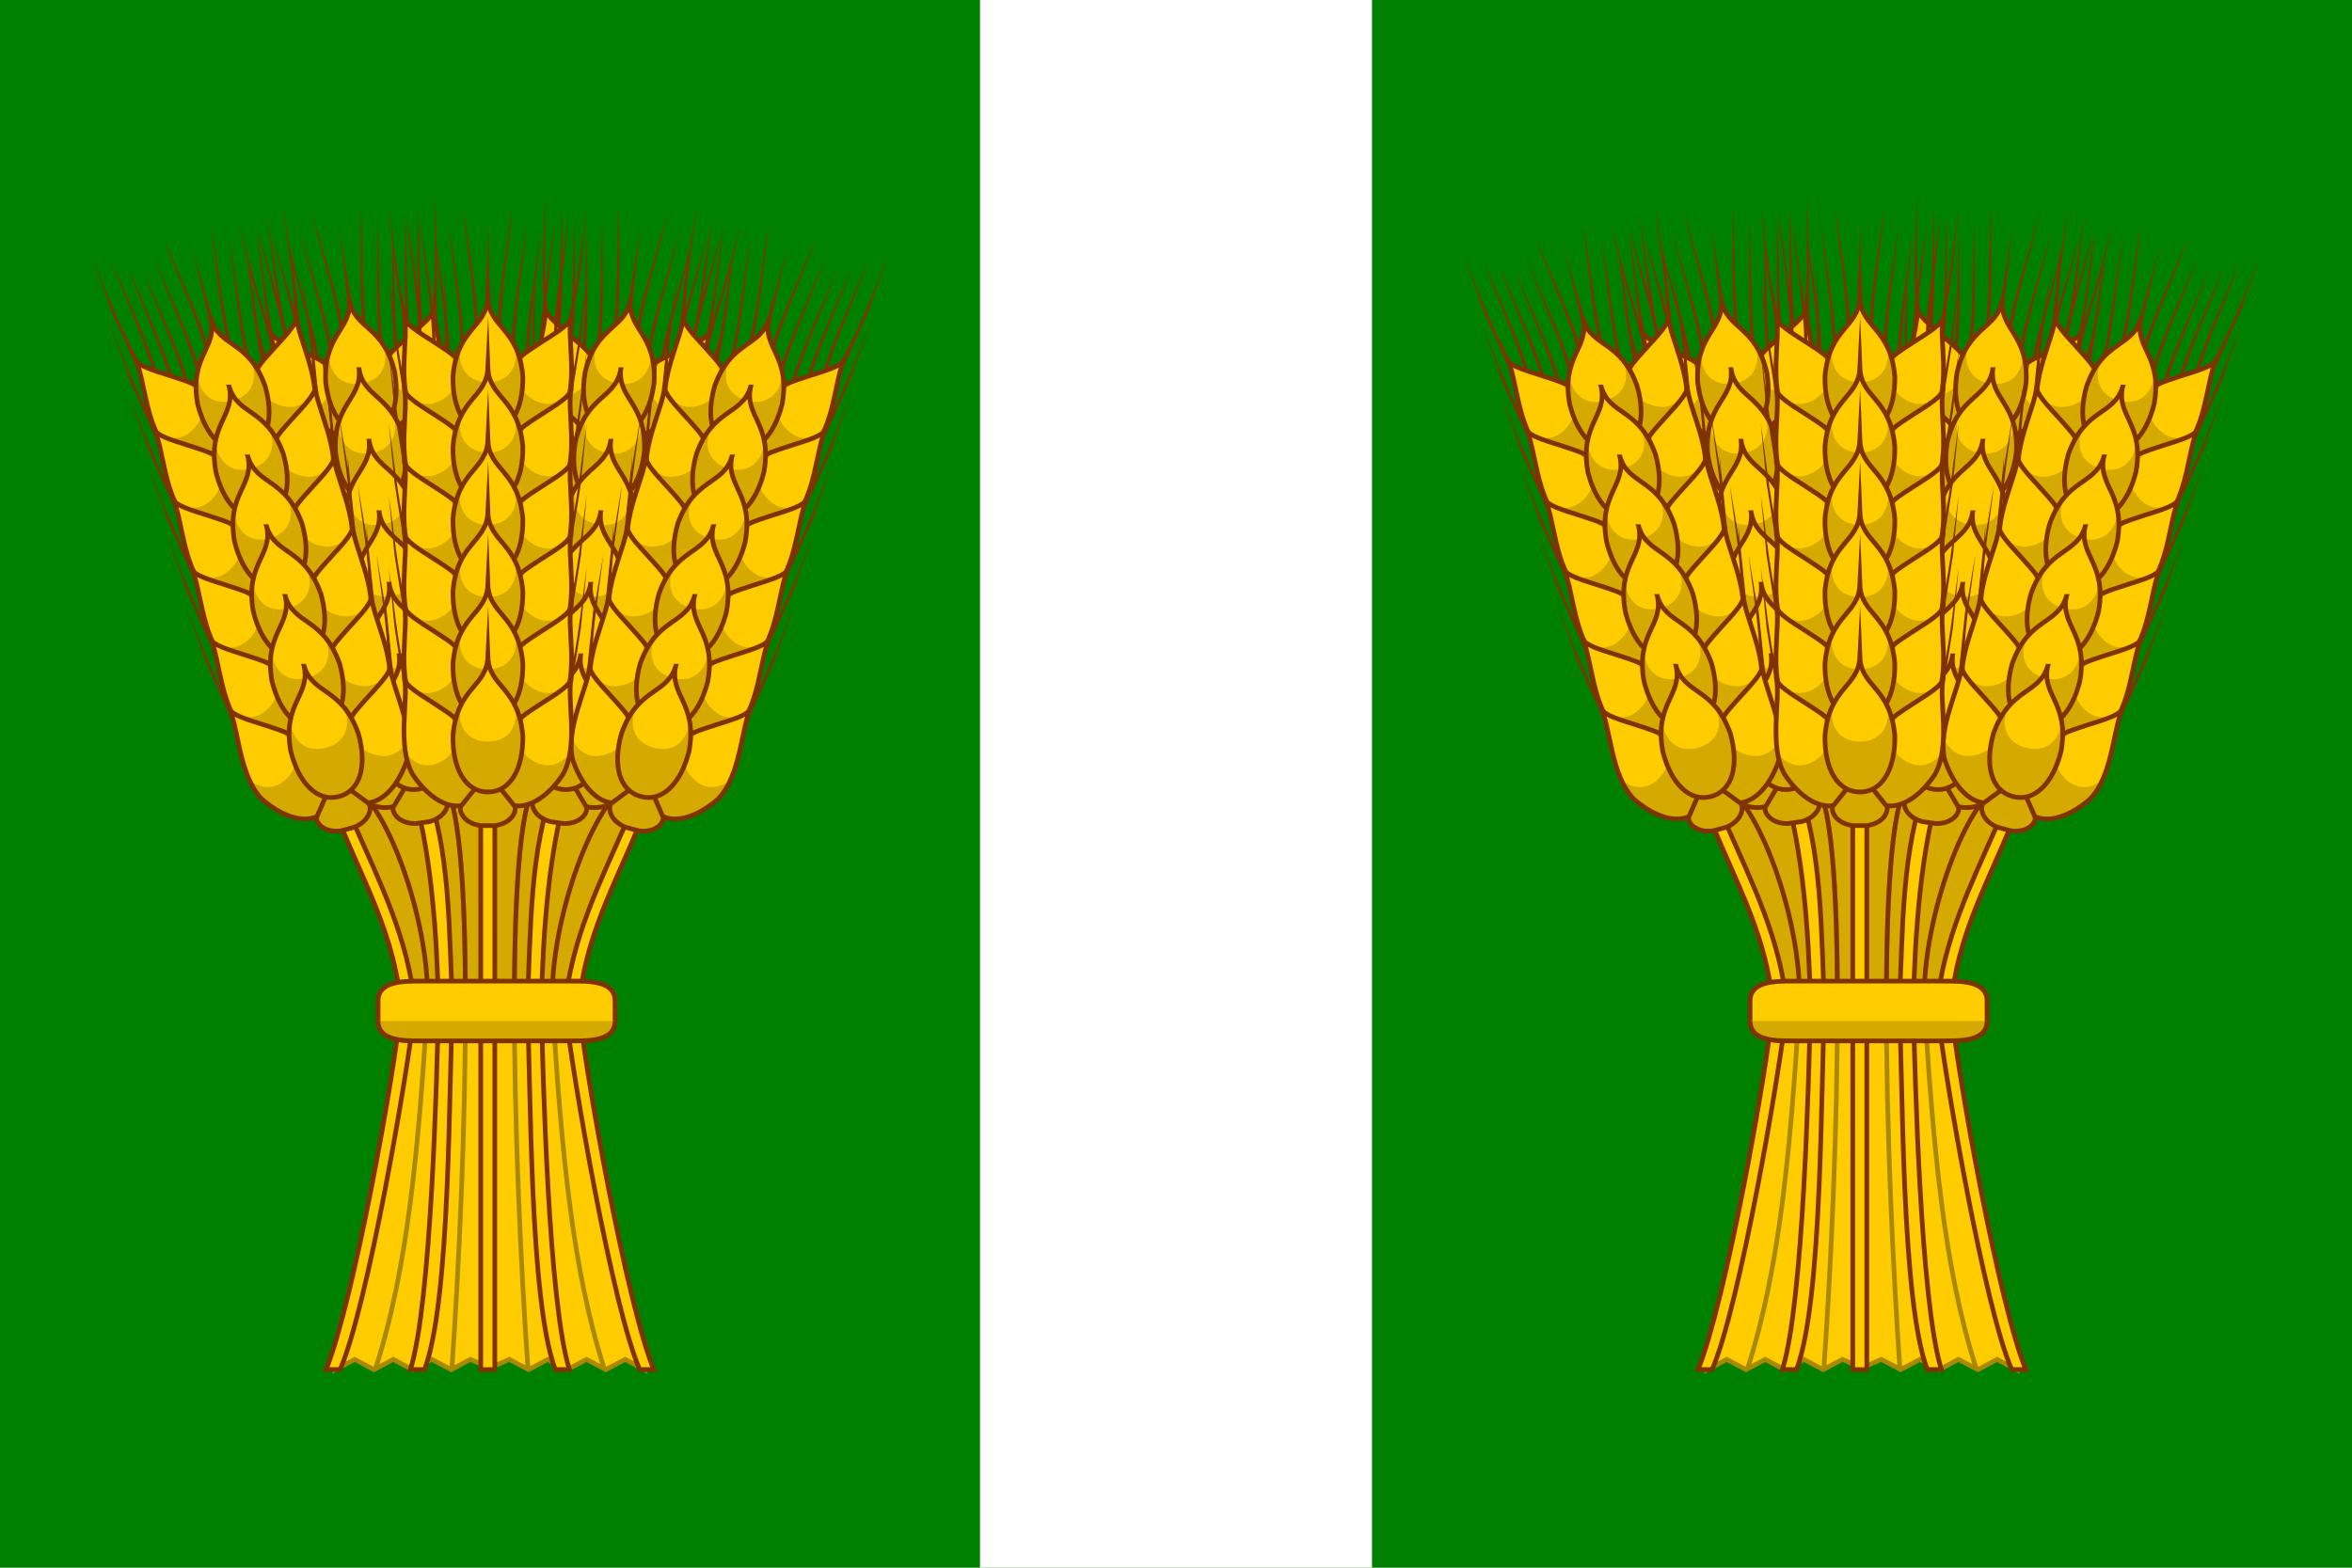 <?xml version="1.0" encoding="UTF-8" standalone="no"?>
<svg xmlns="http://www.w3.org/2000/svg" height="400" width="600" version="1.1" xmlns:xlink="http://www.w3.org/1999/xlink">
 <path d="m0 0h600v400h-600z" fill="#008000"/>
<g id="k" transform="matrix(.598 0 0 .598 235.23 50.455)" stroke-width="2">
  <g id="l">
   <path d="m342.69 255.56 0.31 19.59c8.414 23.739 21.735 42.57 22 74.457l-30 150.39 8.231-4.344 8.231 4.344 8.231-4.344 8.231 4.344 8.231-4.344 8.231 4.344 8.231-4.344 8.231 3.575v-151.86-91.812z" stroke="#a80" stroke-miterlimit="16"  fill="#fc0"/>
   <path d="m342.69 255.56 0.31 19.59c8.414 23.739 21.735 42.57 22 74.457l35.848-2.237v-91.812z" stroke="#a80" stroke-miterlimit="48"  fill="#d4aa00"/>
   <path d="m367 249.15c8.89 28.434 11.26 64.422 12 95.656-0.74 31.23-3.11 126.76-12 155.19h6c11.175-29.054 10.354-122.6 12-155.19-1.646-32.592-0.825-66.602-12-95.656h-6z" stroke="#803300" stroke-miterlimit="16"  fill="#fc0"/>
   <path d="m337 267.15c11.271 27.263 23.245 48.149 26 77.656-2.76 29.5-20.73 127.93-32 155.19h6c11.593-26.34 28.8-126.05 32-155.19-3.2-29.142-14.407-51.316-26-77.656z" stroke="#803300" stroke-miterlimit="16"  fill="#fc0"/>
   <path d="m374.15 346.34c-3.78 59.687-8.264 110.6-22.052 153.36" stroke="#a80" stroke-miterlimit="16"  fill="none"/>
   <g transform="matrix(.99 -.139 .139 .99 -61.028 56.992)">
    <g transform="matrix(.635 0 0 .635 -7.086 -227.29)">
     <g transform="matrix(.819 -.574 .574 .819 -79.708 625.14)">
      <path d="m412.15 147.46c-7.354 10.533-17.748 19.183-19.046 33.217-0.229 13.964 5.239 23.969 14.896 23.969 9.658 0 15.125-10.005 14.896-23.969-1.12-14.14-5.852-20.51-10.402-33.51z" fill-rule="evenodd" transform="scale(1.575)" fill="#fc0"/>
      <path d="m396.31 168.88c-7.471 14.744-1.148 36.532 11.688 35.771 12.835 0.76 19.44-22.475 11.97-37.219 1.164 4.344-0.861 15.692-11.97 15.692s-12.851-9.9-11.688-14.244z" fill-rule="evenodd" transform="scale(1.575)" fill="#d4aa00"/>
      <path d="m413.68 145.06c-3.334 8.142-19.283 21.526-20.575 35.616-0.229 13.964 5.239 23.969 14.896 23.969 9.658 0 15.125-10.005 14.896-23.969 1.631-10.812-11.855-30.233-9.217-35.616z" transform="scale(1.575)" stroke="#803300" stroke-miterlimit="48"  fill="none"/>
      <path fill="#803300" d="m666.01 196.28-15.522 31.672c-0.011 0.023 0.002 0.057-0.009 0.08l-0.021-0.009 2.153 0.969-0.006-0.003c0.009-0.023 0.031-0.048 0.04-0.071 10.439-25.886 22.019-45.299 33.104-67.515z"/>
     </g>
     <use xlink:href="#g" y="48.56" />
     <use xlink:href="#g" y="97.119" />
     <use xlink:href="#g" y="145.68" />
     <use xlink:href="#g" y="194.24" />
     <use xlink:href="#g" y="242.8" />
    </g>
    <use xlink:href="#j" transform="matrix(-1,0,0,1,800,0)" y="0" />
    <path d="m400 245.25-11.451 14.383c-0.998 1.869 0.94 7.221 8.451 8.264h6c7.511-1.042 9.449-6.394 8.451-8.264z" fill-rule="evenodd" stroke="#803300"  fill="#d4aa00"/>
    <use xlink:href="#f" y="-30" />
    <g transform="matrix(.635 0 0 .635 -8 -74.453)">
     <path d="m408 147.12c-3.556 13.988-13.778 18.364-14.896 33.559-0.229 13.964 5.239 23.969 14.896 23.969 9.658 0 15.125-10.005 14.896-23.969-1.01-19.21-9.33-12.72-14.9-33.56z" fill-rule="evenodd" transform="scale(1.575)" fill="#fc0"/>
     <path d="m396.31 168.88c-7.471 14.744-1.148 36.532 11.688 35.771 12.835 0.76 19.158-21.027 11.688-35.771 1.164 4.344-0.579 14.244-11.688 14.244s-12.851-9.9-11.688-14.244z" fill-rule="evenodd" transform="scale(1.575)" fill="#d4aa00"/>
     <path d="m407.09 147.12c-0.657 12.828-13.142 12.755-14.896 33.559-0.229 13.964 5.239 23.969 14.896 23.969 9.658 0 15.125-10.005 14.896-23.969-1.754-20.803-14.37-20.708-14.896-33.559z" transform="matrix(1.575,0,0,1.575,1.44,0)" stroke="#803300" stroke-miterlimit="24"  fill="none"/>
    </g>
    <use xlink:href="#f" y="30.831" />
    <use xlink:href="#f" y="61.663" />
    <use xlink:href="#f" y="92.494" />
    <use xlink:href="#f" y="123.33" />
    <g>
     <path d="m370.33 57.686 1.4-0.008c0.085-10.929-5.193-41.525-6.244-50.426 1.34 18.096 4.668 35.188 4.844 50.434z" fill-rule="evenodd" fill="#803300"/>
     <use xlink:href="#h" y="4" x="6"/>
     <use xlink:href="#h" y="8" x="12"/>
     <use xlink:href="#h" y="4" x="18"/>
     <use xlink:href="#h" y="-4" x="24"/>
    </g>
    <use xlink:href="#i" transform="matrix(-1,0,0,1,800,0)" y="0" />
    <path fill="#803300" d="m399.25 42.629 1.5 0.008-0.666-36.264c0.223 12.108-0.736 24.172-0.834 36.256z"/>
   </g>
   <path d="m341.76 250.2c16.014 8.801 34.564 61.747 32.385 96.145" stroke="#803300" stroke-miterlimit="100"  fill="none"/>
   <use xlink:href="#m" transform="matrix(.966 -.259 .259 .966 -115.56 114.16)" y="0" />
   <path d="m380.15 249.6c15.247 8.684 10.8 160.63 4.529 250.21" stroke="#a80" stroke-miterlimit="100"  fill="none"/>
   <path d="m380.15 249.6c7.623 4.342 10.323 44.5 10.334 94.77" stroke="#803300" stroke-miterlimit="100"  fill="none"/>
  </g>
  <use xlink:href="#l" transform="matrix(-1 0 0 1 801.83 0)" y="0" />
  <path d="m397 267.15h6v232.85h-6z" stroke="#803300" stroke-miterlimit="100"  fill="#fc0"/>
  <g id="m">
   <g id="j" transform="matrix(.635 0 0 .635 -7.086 -227.29)">
    <g id="g" transform="matrix(.819 -.574 .574 .819 -79.708 625.14)">
     <path d="m412.15 147.46c-7.354 10.533-17.748 19.183-19.046 33.217-0.229 13.964 5.239 23.969 14.896 23.969 9.658 0 15.125-10.005 14.896-23.969-1.12-14.14-5.852-20.51-10.402-33.51z" fill-rule="evenodd" transform="scale(1.575)" fill="#fc0"/>
     <path d="m396.31 168.88c-7.471 14.744-1.148 36.532 11.688 35.771 12.835 0.76 19.44-22.475 11.97-37.219 1.164 4.344-0.861 15.692-11.97 15.692s-12.851-9.9-11.688-14.244z" fill-rule="evenodd" transform="scale(1.575)" fill="#d4aa00"/>
     <path d="m413.68 145.06c-3.334 8.142-19.283 21.526-20.575 35.616-0.229 13.964 5.239 23.969 14.896 23.969 9.658 0 15.125-10.005 14.896-23.969 1.631-10.812-11.855-30.233-9.217-35.616z" transform="scale(1.575)" stroke="#803300" stroke-miterlimit="48"  fill="none"/>
     <path fill="#803300" d="m666.01 196.28-15.522 31.672c-0.011 0.023 0.002 0.057-0.009 0.08l-0.021-0.009 2.153 0.969-0.006-0.003c0.009-0.023 0.031-0.048 0.04-0.071 10.439-25.886 22.019-45.299 33.104-67.515z"/>
    </g>
    <use xlink:href="#g" y="48.56" />
    <use xlink:href="#g" y="97.119" />
    <use xlink:href="#g" y="145.68" />
    <use xlink:href="#g" y="194.24" />
    <use xlink:href="#g" y="242.8" />
   </g>
   <use xlink:href="#j" transform="matrix(-1,0,0,1,800,0)" y="0" />
   <path d="m400 245.25-11.451 14.383c-0.998 1.869 0.94 7.221 8.451 8.264h6c7.511-1.042 9.449-6.394 8.451-8.264z" fill-rule="evenodd" stroke="#803300"  fill="#d4aa00"/>
   <use xlink:href="#f" y="-30" />
   <g id="f" transform="matrix(.635 0 0 .635 -8 -74.453)">
    <path d="m408 147.12c-3.556 13.988-13.778 18.364-14.896 33.559-0.229 13.964 5.239 23.969 14.896 23.969 9.658 0 15.125-10.005 14.896-23.969-1.01-19.21-9.33-12.72-14.9-33.56z" fill-rule="evenodd" transform="scale(1.575)" fill="#fc0"/>
    <path d="m396.31 168.88c-7.471 14.744-1.148 36.532 11.688 35.771 12.835 0.76 19.158-21.027 11.688-35.771 1.164 4.344-0.579 14.244-11.688 14.244s-12.851-9.9-11.688-14.244z" fill-rule="evenodd" transform="scale(1.575)" fill="#d4aa00"/>
    <path d="m407.09 147.12c-0.657 12.828-13.142 12.755-14.896 33.559-0.229 13.964 5.239 23.969 14.896 23.969 9.658 0 15.125-10.005 14.896-23.969-1.754-20.803-14.37-20.708-14.896-33.559z" transform="matrix(1.575,0,0,1.575,1.44,0)" stroke="#803300" stroke-miterlimit="24"  fill="none"/>
   </g>
   <use xlink:href="#f" y="30.831" />
   <use xlink:href="#f" y="61.663" />
   <use xlink:href="#f" y="92.494" />
   <use xlink:href="#f" y="123.33" />
   <g id="i">
    <path id="h" d="m370.33 57.686 1.4-0.008c0.085-10.929-5.193-41.525-6.244-50.426 1.34 18.096 4.668 35.188 4.844 50.434z" fill-rule="evenodd" fill="#803300"/>
    <use xlink:href="#h" y="4" x="6"/>
    <use xlink:href="#h" y="8" x="12"/>
    <use xlink:href="#h" y="4" x="18"/>
    <use xlink:href="#h" y="-4" x="24"/>
   </g>
   <use xlink:href="#i" transform="matrix(-1,0,0,1,800,0)" y="0" />
   <path fill="#803300" d="m399.25 42.629 1.5 0.008-0.666-36.264c0.223 12.108-0.736 24.172-0.834 36.256z"/>
  </g>
  <path d="m371.21 334.25c-7.781 0-18 0.115-18 8.475v8.543c0 8.359 10.219 8.475 18 8.475h65.086c7.781 0 18-0.115 18-8.475v-8.543c0-8.359-10.219-8.475-18-8.475z" stroke="#803300" stroke-miterlimit="48"  fill="#fc0"/>
  <path d="m353.21 351.27c0 8.359 10.219 8.475 18 8.475h65.086c7.781 0 18-0.115 18-8.475" stroke="#803300" stroke-miterlimit="48"  fill="#d4aa00"/>
 </g>
 <path d="m250 0h100v400h-100z" fill="#fff"/>
 <use xlink:href="#k" transform="translate(-350 2.8713e-7)" y="0" />

</svg>
